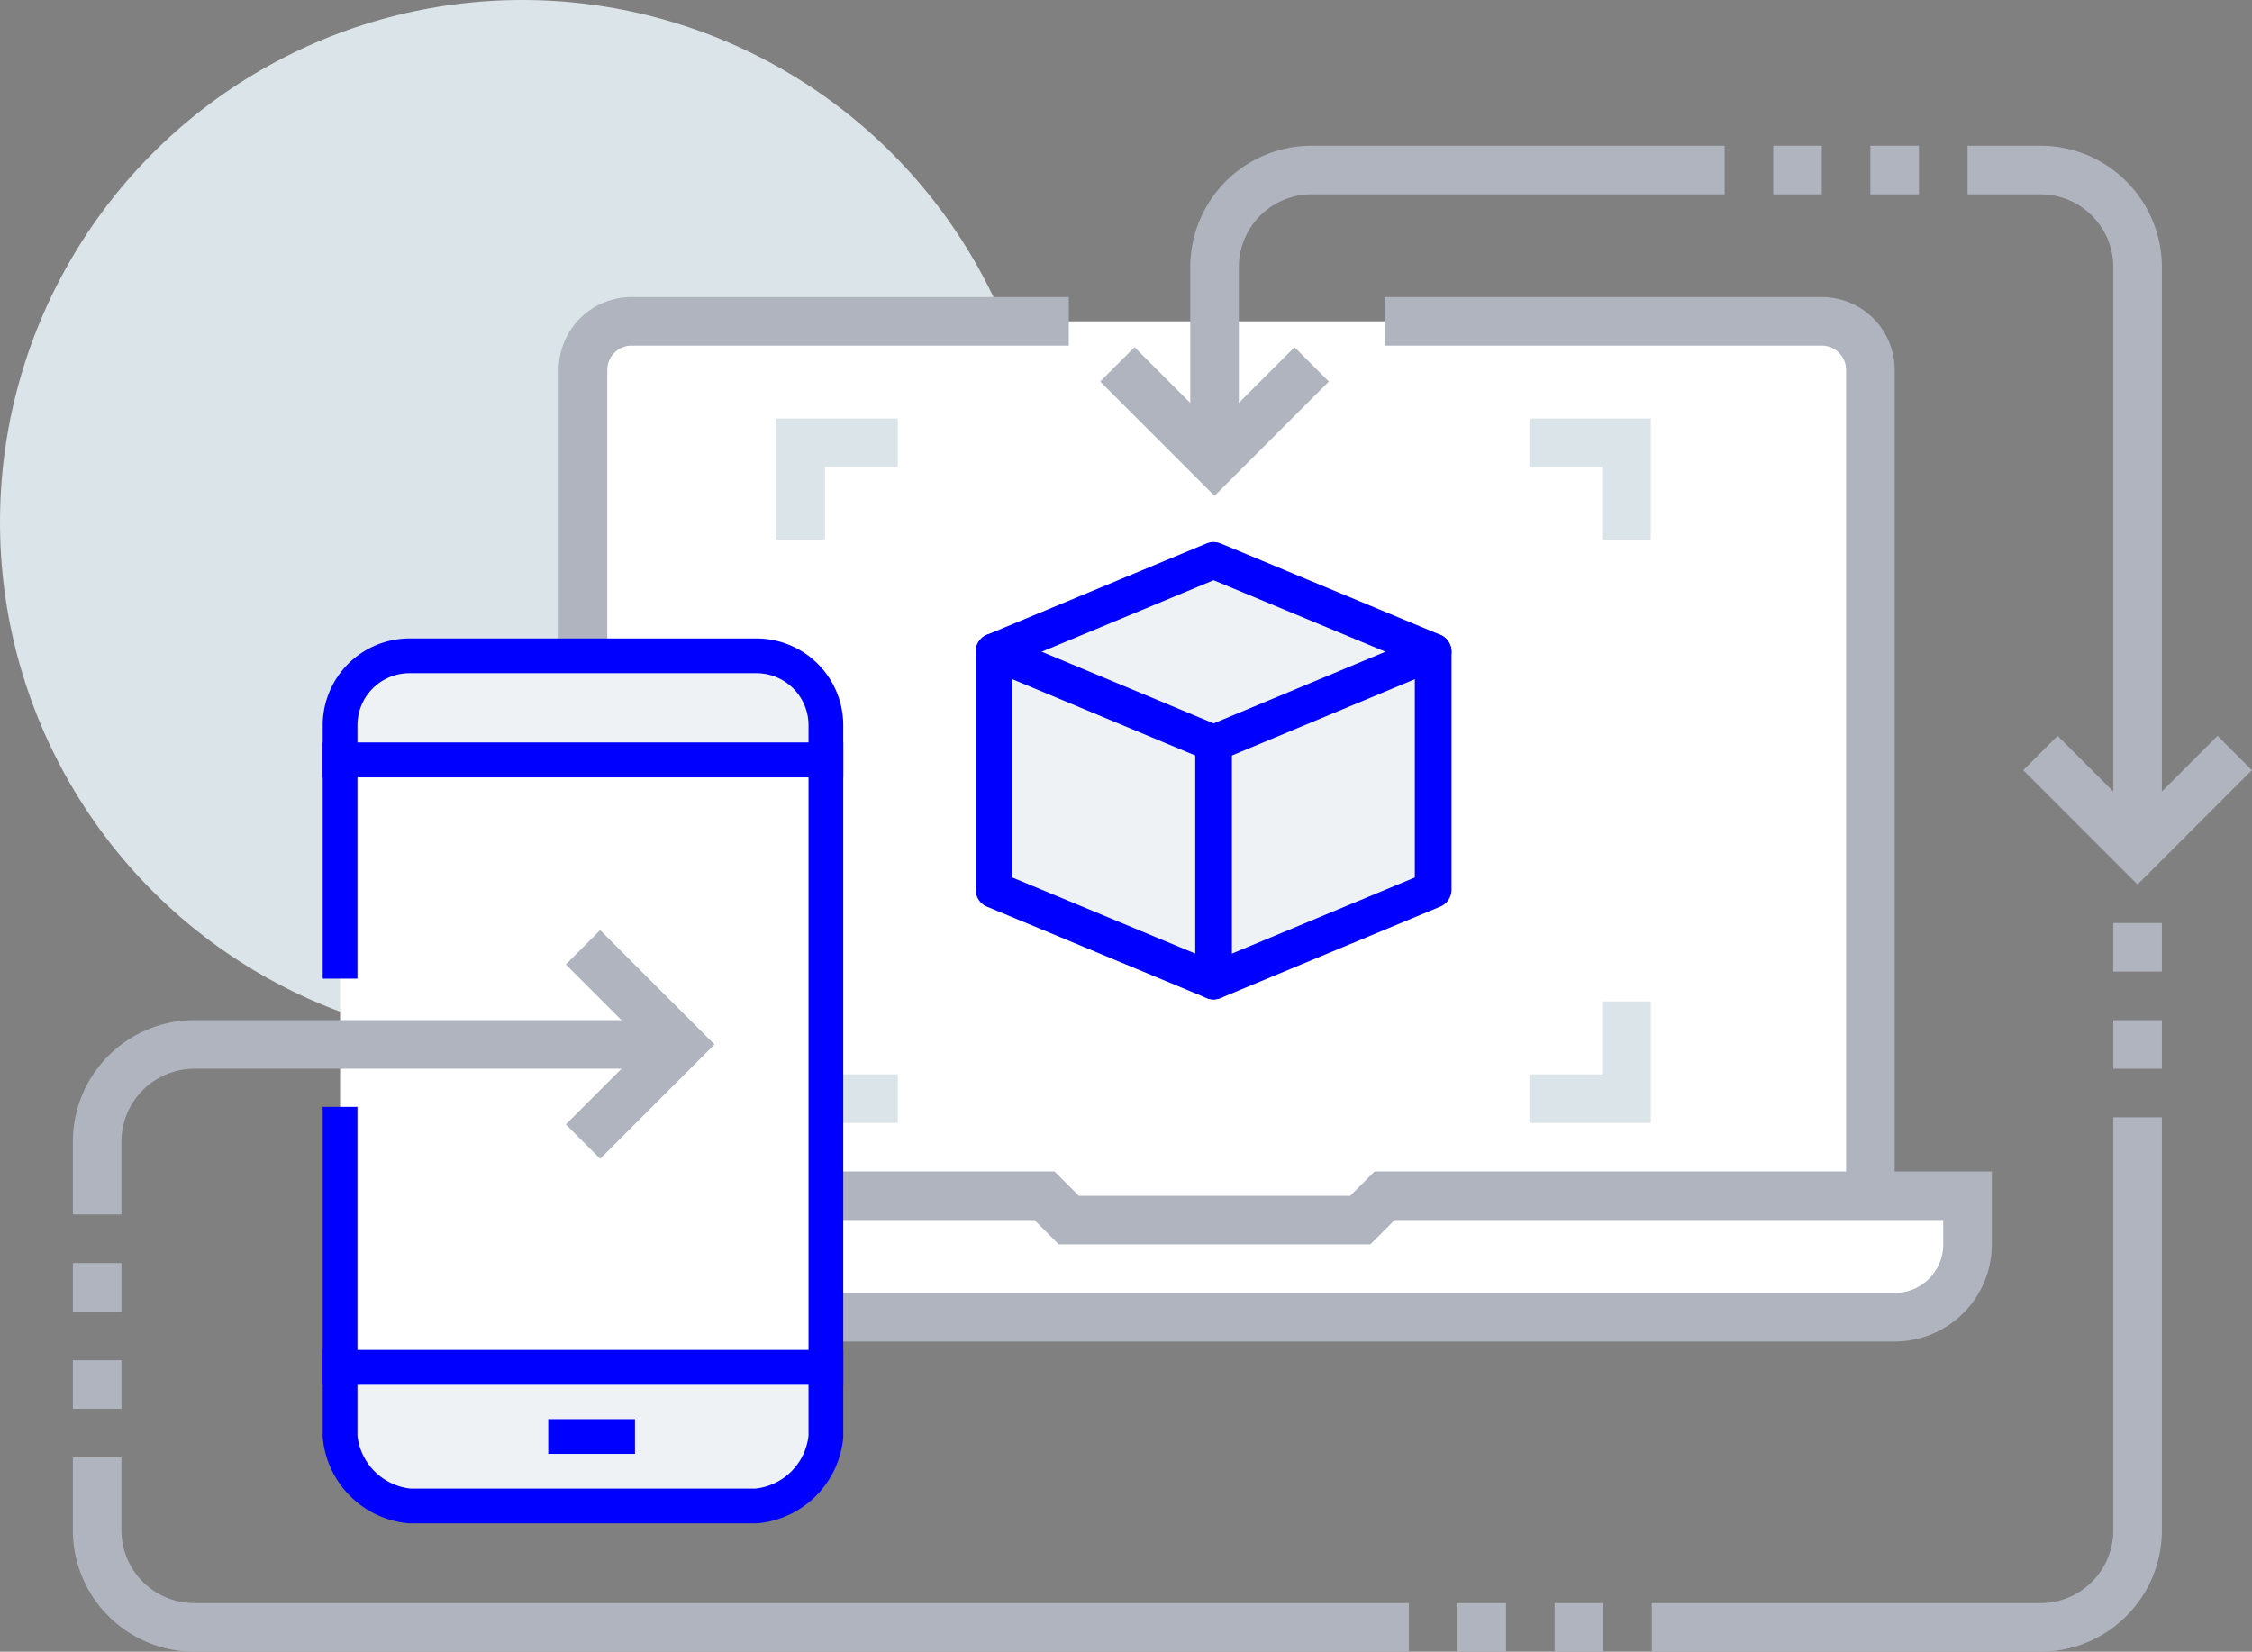 <svg xmlns="http://www.w3.org/2000/svg" viewBox="0 0 92.71 68"><rect x="0" y="0" width="92.71" height="68" fill="#808080" stroke="none"/><defs><style>.pr1-1{fill:#dbe4e8;}.pr1-2,.pr1-6,.pr1-7,.pr1-9{fill:none;}.pr1-2,.pr1-4{stroke:#afb4bf;}.pr1-2,.pr1-4,.pr1-7,.pr1-8,.pr1-9{stroke-miterlimit:10;}.pr1-2,.pr1-4,.pr1-7{stroke-width:2px;}.pr1-3,.pr1-4{fill:#fff;}.pr1-5,.pr1-8{fill:#eef2f4;}.pr1-5,.pr1-6,.pr1-8,.pr1-9{stroke:#0000fe;}.pr1-5,.pr1-6{stroke-linecap:round;stroke-linejoin:round;stroke-width:1.51px;}.pr1-7{stroke:#dbe4e8;}.pr1-8,.pr1-9{stroke-width:1.43px;}</style></defs><g id="Layer_2" data-name="Layer 2"><g id="Layer_1-2" data-name="Layer 1"><circle class="pr1-1" cx="21.5" cy="21.5" r="21.5"></circle><path class="pr1-2" d="M81,7h3a4,4,0,0,1,4,4V35"></path><polyline class="pr1-2" points="92 31 88 35 84 31"></polyline><line class="pr1-2" x1="88" y1="38" x2="88" y2="40"></line><line class="pr1-2" x1="88" y1="42" x2="88" y2="44"></line><line class="pr1-2" x1="4" y1="52" x2="4" y2="54"></line><line class="pr1-2" x1="4" y1="56" x2="4" y2="58"></line><line class="pr1-2" x1="60" y1="67" x2="62" y2="67"></line><line class="pr1-2" x1="64" y1="67" x2="66" y2="67"></line><path class="pr1-3" d="M75,13.23H26a2,2,0,0,0-2,2v35H77v-35A2,2,0,0,0,75,13.23Z"></path><path class="pr1-2" d="M57,13.23H75a2,2,0,0,1,2,2v34"></path><path class="pr1-2" d="M24,49.23v-34a2,2,0,0,1,2-2H44"></path><path class="pr1-4" d="M81,49.23H57l-1,1H44l-1-1H19v2a3,3,0,0,0,3,3H78a3,3,0,0,0,3-3Z"></path><polygon class="pr1-5" points="49.96 23.07 40.92 26.83 40.92 36.63 49.96 40.39 59 36.63 59 26.83 49.96 23.07"></polygon><polyline class="pr1-6" points="40.92 26.83 49.96 30.6 59 26.83"></polyline><line class="pr1-6" x1="49.96" y1="30.6" x2="49.96" y2="40.39"></line><polyline class="pr1-7" points="32.96 22.23 32.96 18.23 36.96 18.23"></polyline><polyline class="pr1-7" points="66.96 22.23 66.96 18.23 62.96 18.23"></polyline><polyline class="pr1-7" points="32.96 41.23 32.96 45.23 36.96 45.23"></polyline><polyline class="pr1-7" points="66.96 41.23 66.96 45.23 62.96 45.23"></polyline><path class="pr1-8" d="M34,31.29V29.86A2.86,2.86,0,0,0,31.14,27H16.86A2.86,2.86,0,0,0,14,29.86v1.43Z"></path><path class="pr1-8" d="M14,56.29v2.85A3.18,3.18,0,0,0,16.86,62H31.14A3.18,3.18,0,0,0,34,59.14V56.29Z"></path><rect class="pr1-3" x="14" y="31.29" width="20" height="25"></rect><polyline class="pr1-9" points="14 40.29 14 31.29 34 31.29 34 56.29 14 56.29 14 45.57"></polyline><line class="pr1-9" x1="22.57" y1="59.14" x2="26.14" y2="59.14"></line><polyline class="pr1-2" points="24 39 28 43 24 47"></polyline><path class="pr1-2" d="M28,43H8a4,4,0,0,0-4,4v3"></path><path class="pr1-2" d="M58,67H8a4,4,0,0,1-4-4V60"></path><path class="pr1-2" d="M68,67H84a4,4,0,0,0,4-4V46"></path><path class="pr1-2" d="M71,7H54a4,4,0,0,0-4,4v8"></path><polyline class="pr1-2" points="46 15 50 19 54 15"></polyline><line class="pr1-2" x1="73" y1="7" x2="75" y2="7"></line><line class="pr1-2" x1="77" y1="7" x2="79" y2="7"></line></g></g></svg>